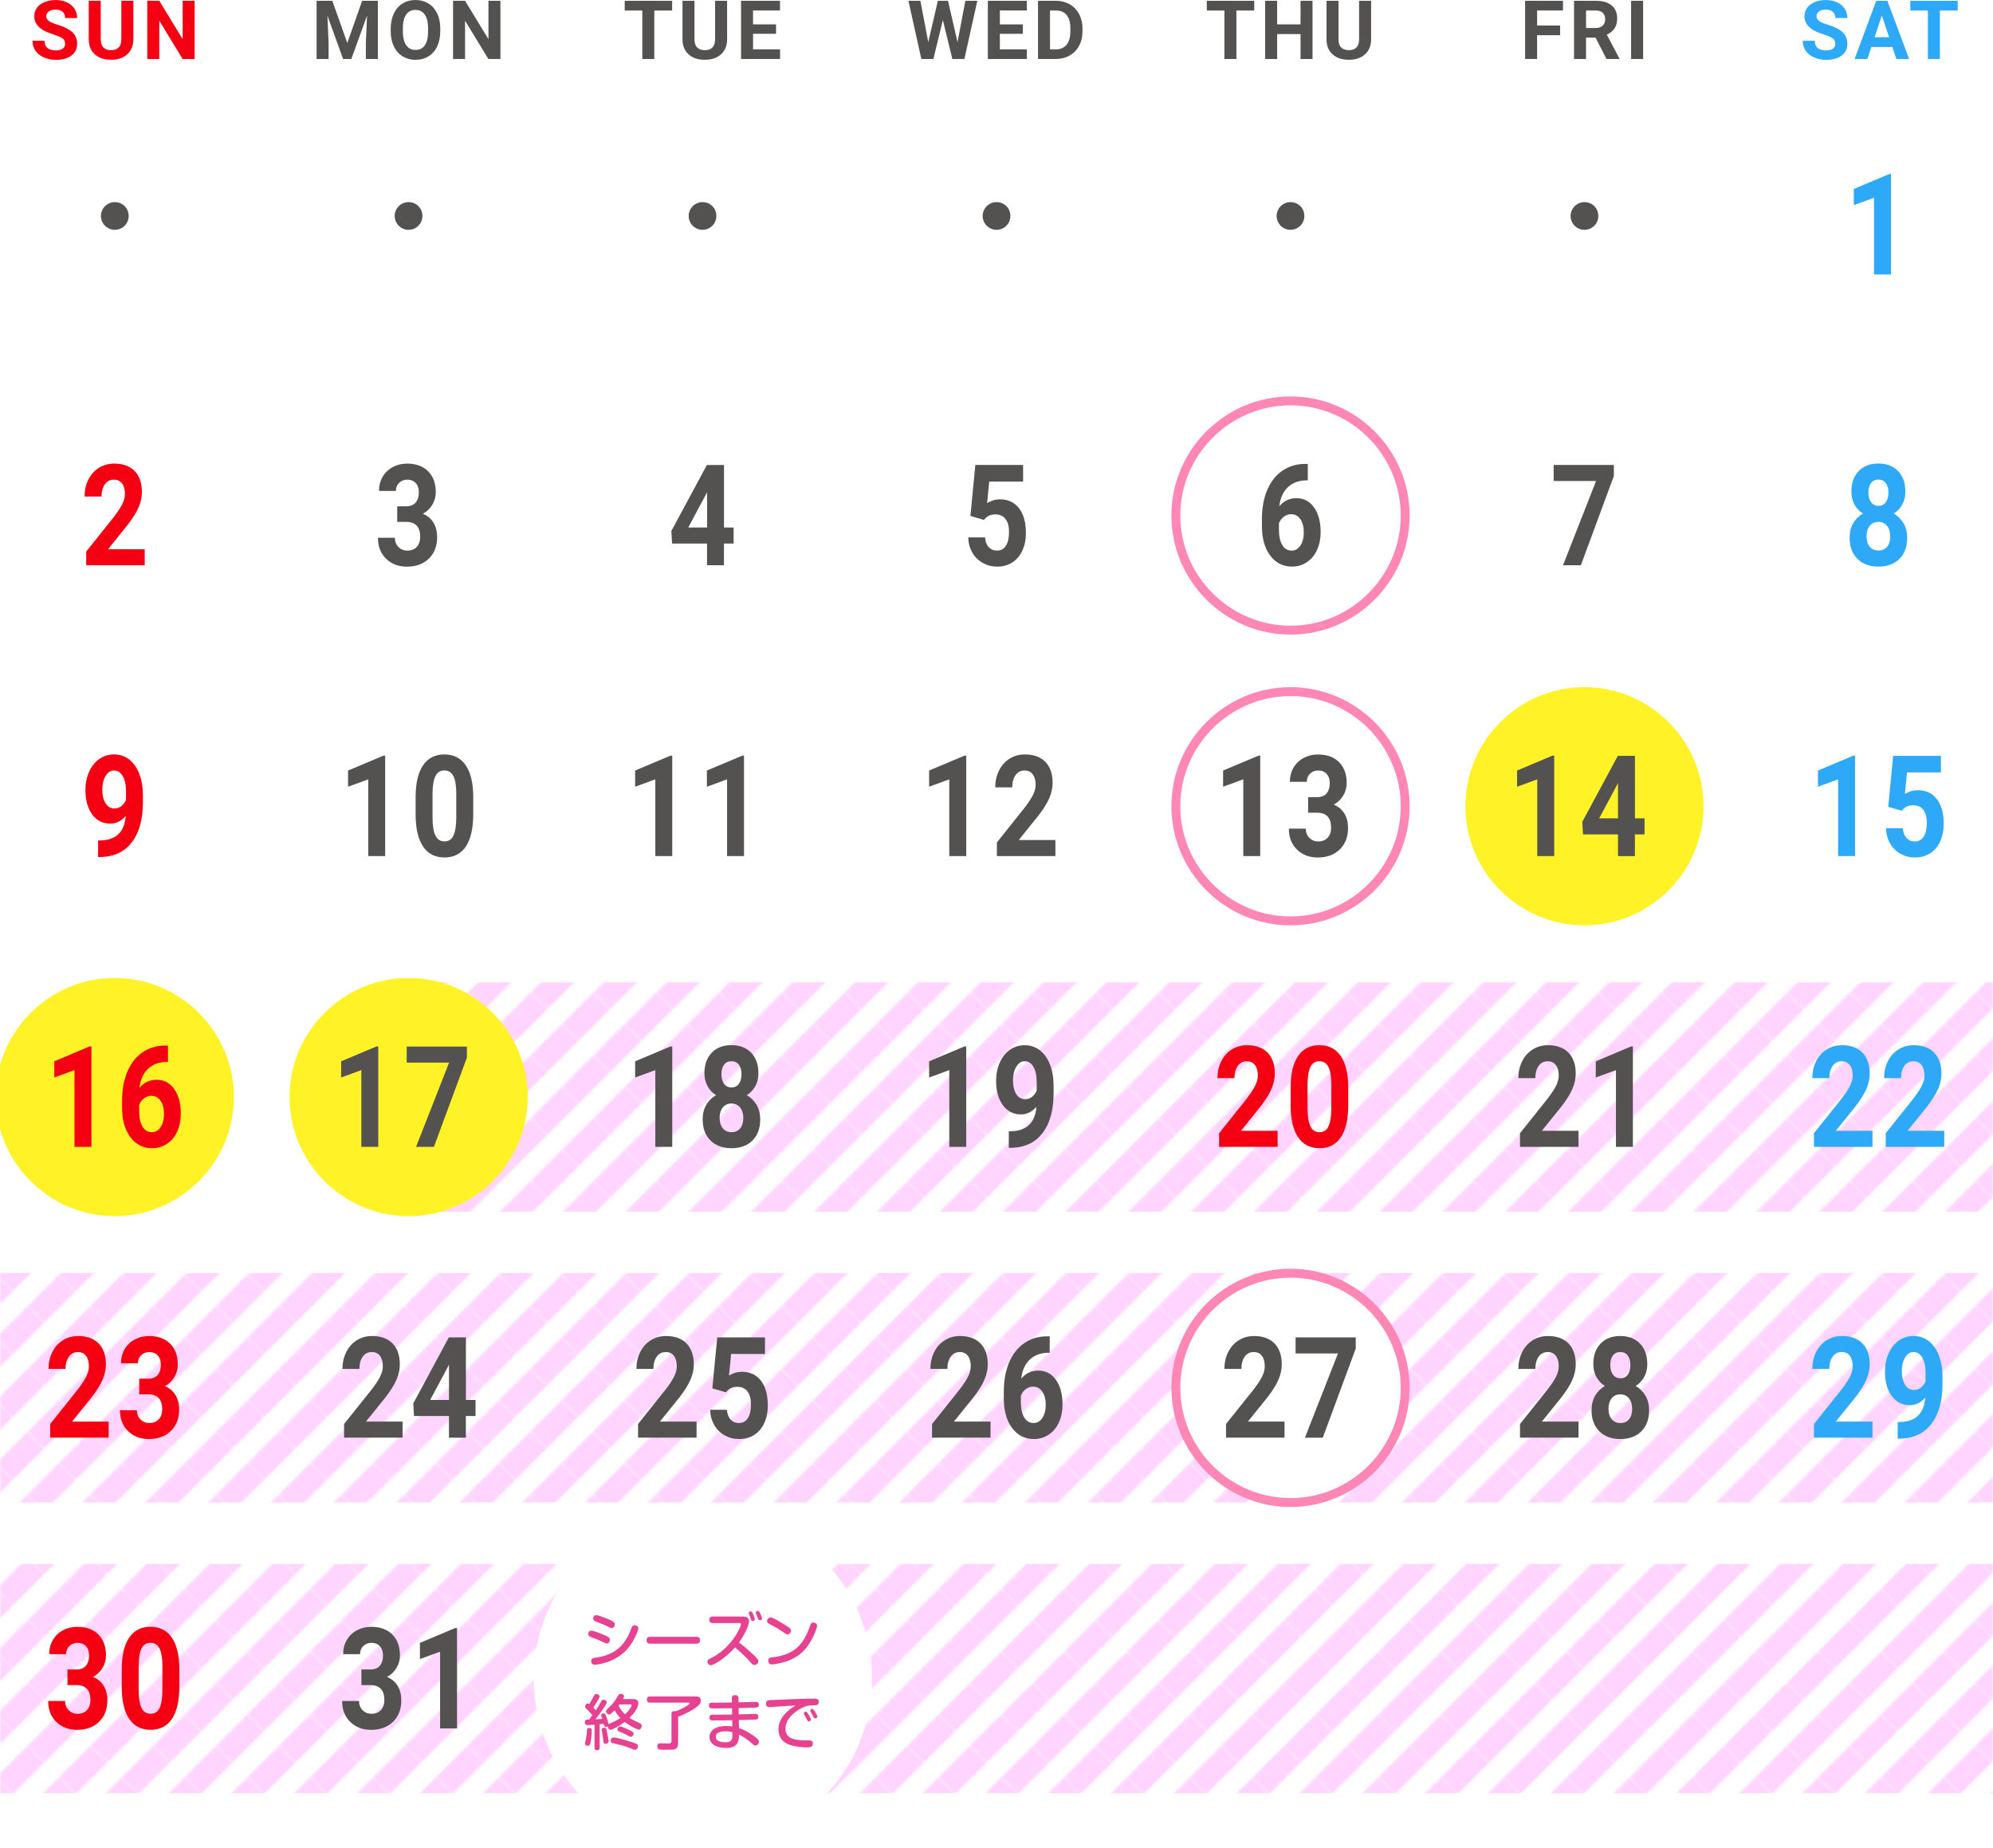 <?xml version="1.0" encoding="UTF-8"?>
<svg id="_カレンダー" data-name="カレンダー" xmlns="http://www.w3.org/2000/svg" xmlns:xlink="http://www.w3.org/1999/xlink" viewBox="0 0 633.01 586.87">
  <defs>
    <style>
      .cls-1 {
        fill: url(#_名称未設定グラデーション_5);
      }

      .cls-2 {
        fill: #fff;
      }

      .cls-3 {
        mask: url(#mask);
      }

      .cls-4, .cls-5, .cls-6 {
        fill: none;
      }

      .cls-7 {
        fill: #2da9f7;
      }

      .cls-8 {
        fill: #fff226;
      }

      .cls-9 {
        fill: url(#_新規パターンスウォッチ_9-2);
      }

      .cls-10 {
        fill: url(#_新規パターンスウォッチ_9-3);
      }

      .cls-5 {
        stroke: #fff226;
        stroke-linejoin: round;
      }

      .cls-5, .cls-6 {
        stroke-width: 2.83px;
      }

      .cls-6 {
        stroke: #ff87b5;
        stroke-miterlimit: 10;
      }

      .cls-11 {
        fill: #e74291;
      }

      .cls-12 {
        fill: #f40012;
      }

      .cls-13 {
        fill: #545251;
      }

      .cls-14 {
        fill: url(#_新規パターンスウォッチ_9);
      }

      .cls-15 {
        fill: #ffd5ff;
      }
    </style>
    <linearGradient id="_名称未設定グラデーション_5" data-name="名称未設定グラデーション 5" x1="73.36" y1="534.59" x2="173.44" y2="534.59" gradientUnits="userSpaceOnUse">
      <stop offset="0" stop-color="#fff"/>
      <stop offset="1" stop-color="#000"/>
    </linearGradient>
    <mask id="mask" x="0" y="16.8" width="633.05" height="562.86" maskUnits="userSpaceOnUse">
      <g>
        <g>
          <rect class="cls-2" y="396.39" width="633.05" height="91.64"/>
          <rect class="cls-1" y="489.52" width="633.05" height="90.13"/>
        </g>
        <rect class="cls-2" y="207.16" width="633.05" height="187.75"/>
      </g>
    </mask>
    <pattern id="_新規パターンスウォッチ_9" data-name="新規パターンスウォッチ 9" x="0" y="0" width="16.8" height="16.8" patternTransform="translate(-10040.3 -17177.58) rotate(-135) scale(.83)" patternUnits="userSpaceOnUse" viewBox="0 0 16.8 16.8">
      <g>
        <rect class="cls-4" y="0" width="16.8" height="16.8"/>
        <rect class="cls-2" y="0" width="16.8" height="16.8"/>
        <rect class="cls-15" x="3.9" y="0" width="9" height="16.8"/>
      </g>
    </pattern>
    <pattern id="_新規パターンスウォッチ_9-2" data-name="新規パターンスウォッチ 9" patternTransform="translate(-10030.46 -17187.76) rotate(-135) scale(.83)" xlink:href="#_新規パターンスウォッチ_9"/>
    <pattern id="_新規パターンスウォッチ_9-3" data-name="新規パターンスウォッチ 9" patternTransform="translate(-10030.46 -17187.76) rotate(-135) scale(.83)" xlink:href="#_新規パターンスウォッチ_9"/>
  </defs>
  <rect class="cls-4" x="1.03" y="2.51" width="633.01" height="567.04"/>
  <g class="cls-3">
    <g>
      <rect class="cls-14" x="133.51" y="312" width="499.53" height="72.83"/>
      <rect class="cls-9" y="404.36" width="633.05" height="72.82"/>
      <rect class="cls-10" y="496.71" width="633.05" height="72.82"/>
    </g>
  </g>
  <g>
    <g>
      <g>
        <path class="cls-2" d="M223.23,578.21c-24.86,0-45.08-20.22-45.08-45.08s20.22-45.08,45.08-45.08,45.08,20.22,45.08,45.08-20.22,45.08-45.08,45.08h0Z"/>
        <path class="cls-2" d="M223.24,496.71c20.03,0,36.42,16.39,36.42,36.42h0c0,20.03-16.39,36.42-36.42,36.42h0c-20.03,0-36.42-16.39-36.42-36.42h0c0-20.03,16.39-36.42,36.42-36.42h0M223.24,479.4h0c-29.63,0-53.73,24.1-53.73,53.73s24.1,53.74,53.73,53.74,53.74-24.1,53.74-53.73-24.1-53.74-53.73-53.74h0Z"/>
      </g>
      <g>
        <path class="cls-2" d="M373.47,440.79c0,20.03,16.39,36.42,36.42,36.42s36.42-16.39,36.42-36.42h0c0-20.03-16.39-36.42-36.42-36.42s-36.42,16.39-36.42,36.42h0Z"/>
        <path class="cls-6" d="M373.47,440.79c0,20.03,16.39,36.42,36.42,36.42s36.42-16.39,36.42-36.42h0c0-20.03-16.39-36.42-36.42-36.42s-36.42,16.39-36.42,36.42h0Z"/>
      </g>
      <g>
        <path class="cls-8" d="M72.87,348.43c0,20.02-16.39,36.41-36.42,36.41h0C16.42,384.84.03,368.45.03,348.43s16.39-36.41,36.42-36.41h0c20.03,0,36.42,16.38,36.42,36.41Z"/>
        <path class="cls-5" d="M72.87,348.43c0,20.02-16.39,36.41-36.42,36.41h0C16.42,384.84.03,368.45.03,348.43s16.39-36.41,36.42-36.41h0c20.03,0,36.42,16.38,36.42,36.41Z"/>
      </g>
      <g>
        <path class="cls-8" d="M166.2,348.43c0,20.02-16.39,36.41-36.41,36.41s-36.41-16.38-36.41-36.41,16.39-36.41,36.41-36.41,36.41,16.38,36.41,36.41Z"/>
        <path class="cls-5" d="M166.2,348.43c0,20.02-16.39,36.41-36.41,36.41s-36.41-16.38-36.41-36.41,16.39-36.41,36.41-36.41,36.41,16.38,36.41,36.41Z"/>
      </g>
      <g>
        <path class="cls-8" d="M539.66,256.07c0,20.03-16.38,36.41-36.41,36.41s-36.41-16.39-36.41-36.41,16.38-36.41,36.41-36.41,36.41,16.39,36.41,36.41Z"/>
        <path class="cls-5" d="M539.66,256.07c0,20.03-16.38,36.41-36.41,36.41s-36.41-16.39-36.41-36.41,16.38-36.41,36.41-36.41,36.41,16.39,36.41,36.41Z"/>
      </g>
      <g>
        <path class="cls-2" d="M373.47,256.07c0,20.03,16.39,36.41,36.42,36.41s36.42-16.39,36.42-36.41-16.39-36.41-36.42-36.41-36.42,16.39-36.42,36.41Z"/>
        <path class="cls-6" d="M373.47,256.07c0,20.03,16.39,36.41,36.42,36.41s36.42-16.39,36.42-36.41-16.39-36.41-36.42-36.41-36.42,16.39-36.42,36.41Z"/>
      </g>
      <g>
        <path class="cls-2" d="M373.47,163.73c0,20.03,16.39,36.41,36.42,36.41s36.42-16.38,36.42-36.41-16.39-36.41-36.42-36.41-36.42,16.38-36.42,36.41Z"/>
        <path class="cls-6" d="M373.47,163.73c0,20.03,16.39,36.41,36.42,36.41s36.42-16.38,36.42-36.41-16.39-36.41-36.42-36.41-36.42,16.38-36.42,36.41Z"/>
      </g>
    </g>
    <g>
      <g>
        <path class="cls-12" d="M20.67,13.89c0-.72-.25-1.27-.76-1.66-.51-.39-1.42-.79-2.74-1.22-1.32-.43-2.37-.85-3.14-1.26-2.1-1.13-3.15-2.66-3.15-4.58,0-1,.28-1.89.84-2.67.56-.78,1.37-1.39,2.43-1.83,1.05-.44,2.24-.66,3.55-.66s2.5.24,3.53.72c1.03.48,1.83,1.15,2.41,2.03.57.87.86,1.86.86,2.97h-3.81c0-.85-.27-1.5-.8-1.97-.53-.47-1.28-.7-2.25-.7s-1.65.2-2.17.59c-.52.39-.77.91-.77,1.55,0,.6.3,1.1.91,1.51.6.41,1.5.79,2.67,1.14,2.17.65,3.75,1.46,4.74,2.42s1.49,2.17,1.49,3.61c0,1.6-.61,2.85-1.82,3.76-1.21.91-2.84,1.37-4.89,1.37-1.42,0-2.72-.26-3.88-.78-1.17-.52-2.06-1.23-2.67-2.14-.61-.91-.92-1.96-.92-3.15h3.82c0,2.04,1.22,3.06,3.66,3.06.91,0,1.61-.18,2.12-.55.51-.37.76-.88.76-1.54Z"/>
        <path class="cls-12" d="M42.36.25v12.17c0,2.02-.63,3.62-1.9,4.8-1.26,1.18-2.99,1.76-5.19,1.76s-3.87-.57-5.14-1.71-1.92-2.71-1.94-4.71V.25h3.81v12.2c0,1.21.29,2.09.87,2.65.58.55,1.38.83,2.41.83,2.14,0,3.23-1.13,3.26-3.38V.25h3.82Z"/>
        <path class="cls-12" d="M61.81,18.74h-3.81l-7.41-12.16v12.16h-3.81V.25h3.81l7.43,12.19V.25h3.8v18.48Z"/>
      </g>
      <g>
        <path class="cls-7" d="M582.92,13.89c0-.72-.25-1.27-.76-1.66-.51-.39-1.42-.79-2.74-1.22-1.32-.43-2.37-.85-3.14-1.26-2.1-1.13-3.15-2.66-3.15-4.58,0-1,.28-1.89.84-2.67.56-.78,1.37-1.39,2.43-1.83,1.05-.44,2.24-.66,3.55-.66s2.5.24,3.53.72c1.03.48,1.83,1.15,2.41,2.03.57.87.86,1.86.86,2.97h-3.81c0-.85-.27-1.5-.8-1.97-.53-.47-1.28-.7-2.25-.7s-1.65.2-2.17.59c-.52.39-.77.91-.77,1.55,0,.6.3,1.1.91,1.51.6.41,1.5.79,2.67,1.14,2.17.65,3.75,1.46,4.74,2.42s1.49,2.17,1.49,3.61c0,1.6-.61,2.85-1.82,3.76-1.21.91-2.84,1.37-4.89,1.37-1.42,0-2.72-.26-3.88-.78-1.17-.52-2.06-1.23-2.67-2.14-.61-.91-.92-1.96-.92-3.15h3.82c0,2.04,1.22,3.06,3.66,3.06.91,0,1.61-.18,2.12-.55.51-.37.76-.88.76-1.54Z"/>
        <path class="cls-7" d="M601.05,14.93h-6.68l-1.27,3.81h-4.05l6.88-18.48h3.53l6.92,18.48h-4.05l-1.28-3.81ZM595.4,11.84h4.62l-2.32-6.92-2.3,6.92Z"/>
        <path class="cls-7" d="M621.8,3.34h-5.66v15.4h-3.81V3.34h-5.59V.25h15.06v3.08Z"/>
      </g>
      <g>
        <path class="cls-13" d="M495.52,11.18h-7.31v7.55h-3.81V.25h12.04v3.08h-8.23v4.77h7.31v3.07Z"/>
        <path class="cls-13" d="M506.78,11.97h-3.03v6.77h-3.81V.25h6.87c2.18,0,3.87.49,5.05,1.46s1.78,2.35,1.78,4.13c0,1.26-.27,2.31-.82,3.15-.54.84-1.37,1.51-2.48,2.01l4,7.55v.18h-4.09l-3.47-6.77ZM503.75,8.89h3.07c.96,0,1.7-.24,2.22-.73.52-.49.79-1.16.79-2.01s-.25-1.56-.74-2.06c-.49-.5-1.25-.75-2.28-.75h-3.06v5.55Z"/>
        <path class="cls-13" d="M521.88,18.74h-3.81V.25h3.81v18.48Z"/>
      </g>
      <g>
        <path class="cls-13" d="M398.36,3.34h-5.66v15.4h-3.81V3.34h-5.59V.25h15.06v3.08Z"/>
        <path class="cls-13" d="M416.88,18.74h-3.81v-7.92h-7.43v7.92h-3.81V.25h3.81v7.49h7.43V.25h3.81v18.48Z"/>
        <path class="cls-13" d="M435.49.25v12.17c0,2.02-.63,3.62-1.9,4.8-1.26,1.18-2.99,1.76-5.19,1.76s-3.87-.57-5.14-1.71-1.92-2.71-1.94-4.71V.25h3.81v12.2c0,1.21.29,2.09.87,2.65.58.55,1.38.83,2.41.83,2.14,0,3.23-1.13,3.26-3.38V.25h3.82Z"/>
      </g>
      <g>
        <path class="cls-13" d="M304.12,13.41l2.49-13.15h3.8l-4.1,18.48h-3.83l-3.01-12.37-3.01,12.37h-3.83l-4.1-18.48h3.8l2.5,13.13,3.05-13.13h3.22l3.03,13.15Z"/>
        <path class="cls-13" d="M324.88,10.73h-7.31v4.95h8.58v3.06h-12.39V.25h12.37v3.08h-8.56v4.41h7.31v2.98Z"/>
        <path class="cls-13" d="M329.69,18.74V.25h5.69c1.62,0,3.08.37,4.36,1.1,1.28.73,2.28,1.77,3,3.12.72,1.35,1.08,2.88,1.08,4.6v.85c0,1.72-.35,3.25-1.06,4.58-.71,1.34-1.7,2.37-2.99,3.11s-2.74,1.11-4.35,1.12h-5.73ZM333.5,3.34v12.34h1.84c1.49,0,2.63-.49,3.42-1.46s1.19-2.37,1.21-4.18v-.98c0-1.88-.39-3.3-1.17-4.27-.78-.97-1.92-1.45-3.42-1.45h-1.88Z"/>
      </g>
      <g>
        <path class="cls-13" d="M213.48,3.34h-5.66v15.4h-3.81V3.34h-5.59V.25h15.06v3.08Z"/>
        <path class="cls-13" d="M230.94.25v12.17c0,2.02-.63,3.62-1.9,4.8-1.26,1.18-2.99,1.76-5.19,1.76s-3.87-.57-5.14-1.71-1.92-2.71-1.94-4.71V.25h3.81v12.2c0,1.21.29,2.09.87,2.65.58.55,1.38.83,2.41.83,2.14,0,3.23-1.13,3.26-3.38V.25h3.82Z"/>
        <path class="cls-13" d="M246.49,10.73h-7.31v4.95h8.58v3.06h-12.39V.25h12.37v3.08h-8.56v4.41h7.31v2.98Z"/>
      </g>
      <g>
        <path class="cls-13" d="M105.55.25l4.75,13.41L115.02.25h5v18.48h-3.82v-5.05l.38-8.72-4.99,13.77h-2.62l-4.98-13.76.38,8.71v5.05h-3.81V.25h4.98Z"/>
        <path class="cls-13" d="M139.83,9.92c0,1.82-.32,3.42-.96,4.79s-1.56,2.43-2.76,3.17c-1.2.74-2.57,1.12-4.12,1.12s-2.9-.37-4.1-1.1-2.13-1.79-2.79-3.16c-.66-1.37-.99-2.94-1-4.72v-.91c0-1.82.33-3.42.98-4.81.66-1.38,1.58-2.45,2.78-3.19,1.2-.74,2.57-1.11,4.11-1.11s2.91.37,4.11,1.11c1.2.74,2.12,1.8,2.78,3.19.66,1.38.98,2.98.98,4.79v.83ZM135.97,9.08c0-1.94-.35-3.41-1.04-4.42s-1.68-1.51-2.97-1.51-2.26.5-2.96,1.49c-.69.99-1.04,2.45-1.05,4.37v.9c0,1.89.35,3.35,1.04,4.39s1.69,1.56,3,1.56,2.26-.5,2.95-1.5c.69-1,1.03-2.46,1.04-4.39v-.9Z"/>
        <path class="cls-13" d="M158.93,18.74h-3.81l-7.41-12.16v12.16h-3.81V.25h3.81l7.43,12.19V.25h3.8v18.48Z"/>
      </g>
    </g>
    <g>
      <g>
        <path class="cls-11" d="M191.81,521.66c-.91-.47-2.13-.99-3.76-1.6-.63-.23-1.22-.44-1.22-1.12,0-.34.19-1.04.95-1.04.55,0,2.32.61,3.78,1.24,1.6.68,2.15.93,2.15,1.73,0,.51-.36,1.12-.95,1.12-.25,0-.51-.1-.95-.32ZM202.75,517.19c0,.57-1.46,4.86-4.67,7.71-3.88,3.46-8.87,3.82-9.19,3.82-.13,0-.59,0-.86-.34-.19-.25-.27-.57-.27-.82,0-.85.72-.99,1.37-1.08,1.54-.21,6.52-.89,9.44-5.36,1.01-1.52,1.37-2.45,2.01-4.1.27-.67.53-.84.95-.84.17,0,1.22.06,1.22,1.01ZM193.37,516.76c-1.16-.61-2.62-1.2-3.76-1.62-.61-.21-1.2-.44-1.2-1.1,0-.34.19-1.06.93-1.06.57,0,2.36.63,3.78,1.24,1.58.68,2.15.95,2.15,1.73,0,.51-.36,1.14-.95,1.12-.25,0-.51-.08-.95-.3Z"/>
        <path class="cls-11" d="M206.56,522.04c-.34,0-1.2,0-1.2-1.08s.76-1.1,1.2-1.1h14.59c.34,0,1.18,0,1.18,1.08s-.78,1.1-1.18,1.1h-14.59Z"/>
        <path class="cls-11" d="M226.37,515.48c-.23,0-1.08,0-1.08-1.03,0-.84.55-1.03,1.08-1.03h9.59c.82,0,1.94.15,1.94,1.54s-1.75,4.77-3.19,6.69c.49.36,2.57,1.94,4.9,4.18,1.14,1.1,1.25,1.37,1.25,1.77,0,.66-.61,1.2-1.23,1.2-.53,0-.74-.25-1.48-1.1-1.8-2.05-3.65-3.59-4.69-4.48-2.74,3.15-6.71,5.66-7.73,5.66-.53,0-1.04-.53-1.04-1.18,0-.46.29-.66.7-.87,1.31-.65,3.65-1.8,6.29-4.77,2.49-2.81,3.69-5.77,3.69-6.23,0-.3-.23-.34-.61-.34h-8.38ZM237.9,512.71c-.04-.08-.09-.25-.09-.42,0-.36.4-.49.65-.49.32,0,.47.19.76.86.19.46.51,1.33.51,1.58,0,.59-.61.59-.67.59-.3,0-.44-.21-.49-.34-.11-.27-.25-.7-.36-.99-.04-.11-.27-.67-.3-.78ZM240.11,512.44c-.06-.13-.06-.27-.06-.29,0-.4.44-.53.67-.53.36,0,.46.21.76.87.19.4.53,1.2.53,1.54,0,.49-.49.59-.65.59-.27,0-.46-.17-.57-.44-.06-.13-.27-.76-.32-.88-.04-.15-.3-.74-.36-.87Z"/>
        <path class="cls-11" d="M247.25,514.82c.99.57,3.25,1.92,3.67,2.36.27.27.34.51.34.76,0,.53-.63,1.14-1.08,1.14-.42,0-.59-.11-2.47-1.41-.85-.59-2.17-1.27-3.27-1.86-.38-.21-.8-.46-.8-.99,0-.67.59-1.04.93-1.12.42-.08.84.08,2.68,1.12ZM259.53,516.36c0,.82-1.63,4.88-3.61,7.2-2.41,2.85-5.26,3.95-7.73,4.56-1.22.3-2.49.51-2.96.51-1.14,0-1.22-.93-1.22-1.18,0-.84.49-.99,1.25-1.08,6.08-.7,9.67-3.1,11.99-9.9.29-.82.4-1.14,1.03-1.14.15,0,.3.02.44.06.36.11.82.36.82.97Z"/>
        <path class="cls-11" d="M188.8,547.76c-.91.06-1.92.13-2.13.13s-.91,0-.91-.91c0-.82.53-.84,1.37-.87.13-.19.84-1.14,1.01-1.37-.82-1.01-1.56-1.71-1.61-1.75-.48-.44-.68-.61-.68-1.01s.34-.95.86-.95c.23,0,.36.09.47.17.51-.82,1.14-2,1.22-2.15.36-.76.49-1.04.99-1.04.46,0,1.06.36,1.06.8,0,.51-1.77,3.21-1.99,3.55.44.44.63.65.76.82.82-1.22.84-1.25,1.73-2.81.19-.34.4-.53.76-.53.38,0,1.03.34,1.03.82,0,.44-1.42,2.64-3.63,5.4.89-.04,1.31-.08,2.18-.15-.02-.08-.04-.13-.09-.29-.17-.47-.25-.67-.25-.86,0-.44.47-.61.74-.61.47,0,.63.36.78.76.23.57.8,2.34.87,2.68.11-.08.15-.09.34-.19,1.48-.65,2.38-1.08,3.36-1.77-.61-.63-1.18-1.31-1.82-2.45-.61.63-1.06,1.03-1.24,1.16-.13.1-.27.17-.49.17-.48,0-.99-.51-.99-.97,0-.38.06-.46,1.16-1.46.7-.67,1.71-1.94,2.01-2.45.93-1.6.95-1.67,1.5-1.67.28,0,1.03.15,1.03.82,0,.23-.08.4-.32.85h3.08c.68,0,1.79,0,1.79,1.35,0,1.8-2.2,4.05-2.79,4.62.8.53,1.01.63,3.1,1.62.36.17.76.36.76.95,0,.3-.23,1.14-.95,1.14-.49,0-2.72-1.04-4.43-2.41-1.54,1.16-3.89,2.47-4.52,2.47s-.86-.68-.89-1.06c-.09.06-.28.15-.55.15-.51,0-.61-.36-.76-.97-.27.04-.38.04-1.25.13v7.39c0,.21-.02.87-.84.87s-.8-.66-.8-.87v-7.24ZM187.95,549.64c0,.95-.17,3.02-.42,3.95-.17.59-.32.87-.8.87-.08,0-.93,0-.93-.74,0-.25.28-1.25.32-1.46.19-1.08.25-1.58.3-2.68.04-.57.17-.8.72-.8.8,0,.8.51.8.86ZM192.79,550.02c.29,1.5.53,2.72.53,3.02,0,.34-.27.78-.95.78-.61,0-.65-.36-.72-.87-.13-1.04-.27-2.01-.38-2.6-.08-.34-.17-.86-.17-1.01,0-.48.46-.63.85-.63.57,0,.65.32.84,1.31ZM200.88,553.37c1.46.49,1.77.65,1.77,1.24,0,.49-.36,1.14-.97,1.14-.25,0-.38-.06-1.63-.57-1.63-.68-3.53-1.12-5.36-1.54-.49-.12-.72-.36-.72-.82,0-.51.3-1.01.87-1.01.89,0,3.88.84,6.04,1.56ZM200.28,549.68c.74.4.97.51.97.99,0,.34-.29.93-.91.93-.23,0-.38-.08-1.06-.46-.57-.32-1.46-.72-2-.93-.93-.34-1.18-.51-1.18-.97,0-.25.29-.91.93-.91.15,0,1.39.32,3.25,1.35ZM196.76,541.34c-.19.23-.21.25-.3.38.67,1.27,1.29,2.03,2.07,2.75,1.03-.93,2.09-2.38,2.09-2.81,0-.32-.3-.32-.4-.32h-3.46Z"/>
        <path class="cls-11" d="M215.38,553.54c0,.57,0,1.67-1.03,2.01-.38.13-.49.17-2.98.17-.46,0-1.77,0-2.05-.11-.49-.17-.55-.7-.55-.95,0-.99.7-.99,1.04-.99.32,0,2.47.06,2.55.06.51,0,.91-.09.91-.8v-8.62c0-.8.53-.87.8-.87.11,0,.21.02.44.09,1.86-.59,4.54-2.07,4.54-2.56,0-.04,0-.21-.36-.21h-12.23c-.29,0-.99-.02-.99-.93,0-.72.25-1.04.99-1.04h14.44c.55,0,1.69,0,1.69,1.33,0,.86-.46,1.46-1.92,2.45-2.3,1.54-4.64,2.43-5.28,2.66v8.32Z"/>
        <path class="cls-11" d="M234.63,544.49c.49-.02,5.19-.15,5.26-.15.27,0,.97.02.97.91s-.57.89-1.44.91c-.76.02-4.07.11-4.75.13l.04,2.53c2.51.84,4.79,2.54,5.47,3.1.87.7.87,1.04.87,1.25,0,.65-.53,1.2-1.08,1.2-.46,0-.74-.27-1.31-.8-.63-.59-1.6-1.31-2.49-1.86-.61-.38-1.04-.59-1.44-.78-.06,1.84-.15,4.22-4.14,4.22-2.68,0-5.24-1.01-5.24-3.46,0-2.05,1.9-3.51,5.19-3.51.99,0,1.65.1,2.07.17l-.04-2c-1.54.02-3.99.06-5.53.06-1.14,0-1.71,0-1.71-.93,0-.86.68-.89.99-.89,1.73,0,4.48-.04,6.21-.04l-.02-2.01c-.91.02-4.84.06-5.66.06-1.1,0-1.69,0-1.69-.93s.68-.91,1.12-.91c.17,0,.89.02,1.04.02.82-.02,4.41-.06,5.15-.06l-.02-1.37c-.02-.72.44-.97,1.04-.97.67,0,1.04.27,1.06.97l.02,1.31c.7-.02,3.82-.09,4.45-.11.17,0,.87-.04,1.03-.04.27,0,.99.02.99.91s-.7.91-.99.91c-1.52.06-3.93.12-5.45.17l.04,1.99ZM230.49,549.85c-.78,0-3.15.1-3.15,1.79,0,1.18,1.39,1.71,2.98,1.71,1.48,0,2.13-.46,2.26-1.44.06-.38.06-.67.04-1.75-.36-.12-.99-.3-2.13-.3Z"/>
        <path class="cls-11" d="M247.47,541.97c-.3.02-2.96.21-3.06.21-.29,0-1.1,0-1.1-1.12,0-.68.27-1.03,1.14-1.1.89-.08,11.78-.48,13.81-.48,1.03,0,1.79,0,1.79.99,0,1.14-.7,1.14-1.8,1.14-1.54,0-2.81.25-4.98,1.67-.86.55-3.8,2.66-3.8,5.76,0,2.66,2.03,3.69,6.14,3.69,1.33,0,1.48-.02,1.77.04.59.1.8.49.8.95,0,1.24-1.01,1.24-1.9,1.24-1.37,0-3.32-.1-5.38-.78-.76-.25-3.63-1.2-3.63-4.94,0-1.33.3-3.29,2.74-5.6,1.1-1.06,1.9-1.5,2.75-2-1.92.11-2.24.13-5.28.34ZM255.38,544.49c-.06-.09-.08-.23-.08-.32,0-.36.38-.55.65-.55.25,0,.36.11.82.82.21.32.8,1.37.8,1.69,0,.46-.51.59-.68.59-.19,0-.38-.15-.49-.34-.08-.15-.4-.8-.46-.93-.09-.15-.47-.82-.55-.95ZM257.48,543.68c-.09-.17-.13-.29-.13-.42,0-.3.34-.51.61-.51.3,0,.44.19.8.72.27.42.84,1.31.84,1.73s-.46.55-.67.55c-.23,0-.4-.17-.46-.25-.02-.02-.42-.82-.51-.97-.08-.13-.42-.72-.48-.85Z"/>
      </g>
      <g>
        <path class="cls-13" d="M501.33,456.6h-18.55v-4.33l8.76-10.98c1.2-1.55,2.09-2.89,2.67-4.05.58-1.15.87-2.25.87-3.28,0-1.41-.3-2.53-.91-3.34-.61-.81-1.48-1.21-2.6-1.21-1.21,0-2.17.49-2.87,1.48-.7.98-1.05,2.28-1.05,3.88h-5.39c0-1.94.39-3.71,1.18-5.31.79-1.6,1.9-2.86,3.34-3.77,1.44-.91,3.07-1.37,4.89-1.37,2.79,0,4.95.79,6.5,2.36,1.54,1.57,2.31,3.8,2.31,6.67,0,1.58-.35,3.18-1.04,4.81s-1.88,3.54-3.57,5.71l-6.15,7.63h11.64v5.1Z"/>
        <path class="cls-13" d="M523.21,433.22c0,1.55-.33,2.92-.99,4.11-.66,1.2-1.56,2.15-2.71,2.87,1.31.74,2.35,1.77,3.12,3.07s1.15,2.84,1.15,4.6c0,2.83-.82,5.06-2.45,6.71-1.64,1.64-3.86,2.46-6.67,2.46s-5.04-.82-6.69-2.47c-1.65-1.65-2.47-3.88-2.47-6.69,0-1.76.38-3.3,1.15-4.62.77-1.31,1.8-2.33,3.1-3.06-1.15-.71-2.05-1.67-2.71-2.87-.65-1.2-.98-2.57-.98-4.11,0-2.71.77-4.87,2.3-6.48,1.54-1.61,3.63-2.42,6.27-2.42s4.71.8,6.26,2.4c1.54,1.6,2.31,3.77,2.31,6.51ZM518.4,447.42c0-1.38-.34-2.49-1.02-3.32-.68-.83-1.6-1.25-2.75-1.25s-2.05.41-2.73,1.24c-.68.82-1.02,1.94-1.02,3.34s.33,2.45,1,3.28c.67.83,1.6,1.25,2.79,1.25s2.08-.4,2.74-1.2c.66-.8,1-1.91,1-3.32ZM517.84,433.53c0-1.24-.28-2.23-.84-2.99s-1.34-1.13-2.36-1.13-1.79.36-2.34,1.09c-.56.73-.84,1.74-.84,3.02s.28,2.29.84,3.06c.56.77,1.34,1.16,2.36,1.16s1.8-.39,2.35-1.16c.55-.77.83-1.79.83-3.06Z"/>
      </g>
      <g>
        <path class="cls-13" d="M407.96,456.6h-18.55v-4.33l8.76-10.98c1.2-1.55,2.09-2.89,2.67-4.05.58-1.15.87-2.25.87-3.28,0-1.41-.3-2.53-.91-3.34-.61-.81-1.48-1.21-2.6-1.21-1.21,0-2.17.49-2.87,1.48-.7.98-1.05,2.28-1.05,3.88h-5.39c0-1.94.39-3.71,1.18-5.31.79-1.6,1.9-2.86,3.34-3.77,1.44-.91,3.07-1.37,4.89-1.37,2.79,0,4.95.79,6.5,2.36,1.54,1.57,2.31,3.8,2.31,6.67,0,1.58-.35,3.18-1.04,4.81s-1.88,3.54-3.57,5.71l-6.15,7.63h11.64v5.1Z"/>
        <path class="cls-13" d="M430.61,428.29l-10.47,28.32h-5.67l10.49-26.75h-13.46v-5.1h19.11v3.53Z"/>
      </g>
      <g>
        <path class="cls-13" d="M314.58,456.6h-18.55v-4.33l8.76-10.98c1.2-1.55,2.09-2.89,2.67-4.05.58-1.15.87-2.25.87-3.28,0-1.41-.3-2.53-.91-3.34-.61-.81-1.48-1.21-2.6-1.21-1.21,0-2.17.49-2.87,1.48-.7.98-1.05,2.28-1.05,3.88h-5.39c0-1.94.39-3.71,1.18-5.31.79-1.6,1.9-2.86,3.34-3.77,1.44-.91,3.07-1.37,4.89-1.37,2.79,0,4.95.79,6.5,2.36,1.54,1.57,2.31,3.8,2.31,6.67,0,1.58-.35,3.18-1.04,4.81s-1.88,3.54-3.57,5.71l-6.15,7.63h11.64v5.1Z"/>
        <path class="cls-13" d="M333.4,424.43v5.21h-.52c-2.43.04-4.38.79-5.87,2.23-1.48,1.44-2.37,3.45-2.67,6.01,1.44-1.72,3.25-2.58,5.45-2.58,2.35,0,4.23.99,5.61,2.97,1.39,1.98,2.08,4.59,2.08,7.83,0,2.07-.38,3.95-1.14,5.62-.76,1.68-1.84,2.98-3.24,3.92s-2.97,1.4-4.73,1.4c-2.85,0-5.15-1.17-6.91-3.5-1.75-2.33-2.63-5.45-2.63-9.34v-2.28c0-3.46.55-6.51,1.66-9.15,1.11-2.65,2.7-4.7,4.78-6.15s4.48-2.18,7.22-2.2h.89ZM328.16,440.4c-.87,0-1.66.27-2.36.8-.71.53-1.23,1.23-1.56,2.11v1.92c0,2.11.35,3.76,1.06,4.94.71,1.19,1.7,1.78,2.97,1.78,1.15,0,2.08-.54,2.8-1.6.71-1.07,1.07-2.46,1.07-4.16s-.36-3.13-1.08-4.19c-.72-1.06-1.69-1.59-2.9-1.59Z"/>
      </g>
      <g>
        <path class="cls-13" d="M221.21,456.6h-18.55v-4.33l8.76-10.98c1.2-1.55,2.09-2.89,2.67-4.05.58-1.15.87-2.25.87-3.28,0-1.41-.3-2.53-.91-3.34-.61-.81-1.48-1.21-2.6-1.21-1.21,0-2.17.49-2.87,1.48-.7.98-1.05,2.28-1.05,3.88h-5.39c0-1.94.39-3.71,1.18-5.31.79-1.6,1.9-2.86,3.34-3.77,1.44-.91,3.07-1.37,4.89-1.37,2.79,0,4.95.79,6.5,2.36,1.54,1.57,2.31,3.8,2.31,6.67,0,1.58-.35,3.18-1.04,4.81s-1.88,3.54-3.57,5.71l-6.15,7.63h11.64v5.1Z"/>
        <path class="cls-13" d="M226.25,440.94l1.56-16.18h15.17v5.27h-10.76l-.67,6.85c1.28-.8,2.63-1.2,4.07-1.2,2.58,0,4.6.94,6.06,2.82,1.46,1.88,2.19,4.51,2.19,7.9,0,2.06-.37,3.9-1.11,5.52s-1.79,2.89-3.17,3.78c-1.38.9-3,1.34-4.87,1.34-1.64,0-3.15-.39-4.55-1.17-1.4-.78-2.51-1.88-3.32-3.29s-1.24-3.03-1.29-4.83h5.32c.11,1.33.5,2.36,1.18,3.1.67.74,1.56,1.1,2.65,1.1,1.21,0,2.15-.51,2.81-1.54.66-1.03.99-2.48.99-4.36s-.38-3.19-1.13-4.16c-.76-.96-1.83-1.44-3.22-1.44-1.28,0-2.31.39-3.1,1.18l-.52.57-4.28-1.25Z"/>
      </g>
      <g>
        <path class="cls-13" d="M127.84,456.6h-18.55v-4.33l8.76-10.98c1.2-1.55,2.09-2.89,2.67-4.05.58-1.15.87-2.25.87-3.28,0-1.41-.3-2.53-.91-3.34-.61-.81-1.48-1.21-2.6-1.21-1.21,0-2.17.49-2.87,1.48-.7.98-1.05,2.28-1.05,3.88h-5.39c0-1.94.39-3.71,1.18-5.31.79-1.6,1.9-2.86,3.34-3.77,1.44-.91,3.07-1.37,4.89-1.37,2.79,0,4.95.79,6.5,2.36,1.54,1.57,2.31,3.8,2.31,6.67,0,1.58-.35,3.18-1.04,4.81s-1.88,3.54-3.57,5.71l-6.15,7.63h11.64v5.1Z"/>
        <path class="cls-13" d="M147.97,444.62h3.07v5.1h-3.07v6.89h-5.37v-6.89h-11.1l-.24-3.98,11.29-20.98h5.43v19.86ZM136.62,444.62h5.99v-11.24l-.35.72-5.63,10.52Z"/>
      </g>
      <rect class="cls-4" x=".03" y="404.36" width="72.83" height="72.84"/>
      <g>
        <path class="cls-12" d="M34.5,456.6H15.94v-4.33l8.76-10.98c1.2-1.55,2.09-2.89,2.67-4.05.58-1.15.87-2.25.87-3.28,0-1.41-.3-2.53-.91-3.34-.61-.81-1.48-1.21-2.6-1.21-1.21,0-2.17.49-2.87,1.48-.7.98-1.05,2.28-1.05,3.88h-5.39c0-1.94.39-3.71,1.18-5.31.79-1.6,1.9-2.86,3.34-3.77,1.44-.91,3.07-1.37,4.89-1.37,2.79,0,4.95.79,6.5,2.36,1.54,1.57,2.31,3.8,2.31,6.67,0,1.58-.35,3.18-1.04,4.81s-1.88,3.54-3.57,5.71l-6.15,7.63h11.64v5.1Z"/>
        <path class="cls-12" d="M44.21,437.88h2.86c1.36,0,2.37-.4,3.03-1.2.66-.8.99-1.87.99-3.19s-.33-2.28-.98-3c-.65-.71-1.55-1.07-2.69-1.07-1.03,0-1.89.33-2.58.99-.69.66-1.04,1.53-1.04,2.59h-5.37c0-1.66.38-3.15,1.14-4.47.76-1.32,1.83-2.35,3.2-3.09,1.37-.74,2.88-1.12,4.53-1.12,2.86,0,5.11.81,6.73,2.42,1.62,1.61,2.44,3.83,2.44,6.66,0,1.46-.38,2.8-1.13,4.02-.76,1.23-1.75,2.17-2.97,2.82,1.52.64,2.66,1.6,3.41,2.89.75,1.28,1.12,2.8,1.12,4.55,0,2.83-.88,5.1-2.63,6.8-1.75,1.71-4.08,2.56-6.96,2.56-2.7,0-4.91-.84-6.63-2.51-1.72-1.68-2.58-3.89-2.58-6.65h5.37c0,1.2.38,2.17,1.14,2.93.76.76,1.7,1.14,2.82,1.14,1.28,0,2.28-.4,3-1.19.72-.79,1.09-1.85,1.09-3.16,0-3.18-1.49-4.77-4.46-4.77h-2.84v-4.94Z"/>
      </g>
      <rect class="cls-4" x=".03" y="496.71" width="72.83" height="72.84"/>
      <g>
        <path class="cls-12" d="M21.41,530.23h2.86c1.36,0,2.37-.4,3.03-1.2.66-.8.99-1.87.99-3.19s-.33-2.28-.98-3c-.65-.71-1.55-1.07-2.69-1.07-1.03,0-1.89.33-2.58,1s-1.04,1.53-1.04,2.59h-5.37c0-1.66.38-3.15,1.14-4.47.76-1.32,1.83-2.35,3.2-3.09,1.37-.74,2.88-1.12,4.53-1.12,2.86,0,5.11.8,6.73,2.42,1.62,1.61,2.44,3.83,2.44,6.66,0,1.46-.38,2.8-1.13,4.02-.76,1.23-1.75,2.17-2.97,2.82,1.52.64,2.66,1.6,3.41,2.89.75,1.28,1.12,2.8,1.12,4.55,0,2.83-.88,5.1-2.63,6.8-1.75,1.71-4.08,2.56-6.96,2.56-2.7,0-4.91-.84-6.63-2.52s-2.58-3.89-2.58-6.65h5.37c0,1.2.38,2.17,1.14,2.93.76.76,1.7,1.14,2.82,1.14,1.28,0,2.28-.4,3-1.19.72-.79,1.09-1.85,1.09-3.16,0-3.18-1.49-4.77-4.46-4.77h-2.84v-4.94Z"/>
        <path class="cls-12" d="M56.96,535.78c0,4.4-.78,7.77-2.32,10.11-1.55,2.33-3.82,3.5-6.8,3.5s-5.21-1.14-6.77-3.43c-1.56-2.29-2.36-5.57-2.4-9.84v-5.86c0-4.45.78-7.82,2.35-10.13,1.57-2.3,3.83-3.46,6.78-3.46s5.21,1.14,6.77,3.42c1.56,2.28,2.36,5.56,2.4,9.83v5.86ZM51.59,529.34c0-2.64-.31-4.57-.92-5.77-.61-1.21-1.57-1.81-2.87-1.81s-2.2.57-2.8,1.72c-.6,1.15-.92,2.94-.96,5.38v7.75c0,2.6.3,4.53.9,5.79.6,1.26,1.56,1.89,2.89,1.89s2.26-.61,2.84-1.82c.58-1.21.89-3.06.91-5.56v-7.58Z"/>
      </g>
      <rect class="cls-4" x="93.39" y="496.71" width="72.83" height="72.84"/>
      <g>
        <path class="cls-13" d="M114.77,530.23h2.86c1.36,0,2.37-.4,3.03-1.2.66-.8.99-1.87.99-3.19s-.33-2.28-.98-3c-.65-.71-1.55-1.07-2.69-1.07-1.03,0-1.89.33-2.58,1s-1.04,1.53-1.04,2.59h-5.37c0-1.66.38-3.15,1.14-4.47.76-1.32,1.83-2.35,3.2-3.09,1.37-.74,2.88-1.12,4.53-1.12,2.86,0,5.11.8,6.73,2.42,1.62,1.61,2.44,3.83,2.44,6.66,0,1.46-.38,2.8-1.13,4.02-.76,1.23-1.75,2.17-2.97,2.82,1.52.64,2.66,1.6,3.41,2.89.75,1.28,1.12,2.8,1.12,4.55,0,2.83-.88,5.1-2.63,6.8-1.75,1.71-4.08,2.56-6.96,2.56-2.7,0-4.91-.84-6.63-2.52s-2.58-3.89-2.58-6.65h5.37c0,1.2.38,2.17,1.14,2.93.76.76,1.7,1.14,2.82,1.14,1.28,0,2.28-.4,3-1.19.72-.79,1.09-1.85,1.09-3.16,0-3.18-1.49-4.77-4.46-4.77h-2.84v-4.94Z"/>
        <path class="cls-13" d="M145.15,548.95h-5.37v-24.37l-6.41,2.34v-5.14l11.21-4.72h.58v31.89Z"/>
      </g>
      <g>
        <path class="cls-12" d="M29.03,364.24h-5.37v-24.37l-6.41,2.34v-5.14l11.21-4.72h.58v31.89Z"/>
        <path class="cls-12" d="M53.35,332.07v5.21h-.52c-2.43.04-4.38.79-5.87,2.23-1.48,1.44-2.37,3.45-2.67,6.01,1.44-1.72,3.25-2.58,5.45-2.58,2.35,0,4.23.99,5.61,2.97,1.39,1.98,2.08,4.59,2.08,7.83,0,2.07-.38,3.94-1.14,5.62-.76,1.68-1.84,2.98-3.24,3.91-1.39.93-2.97,1.4-4.73,1.4-2.85,0-5.15-1.17-6.91-3.5-1.75-2.33-2.63-5.45-2.63-9.34v-2.27c0-3.46.55-6.51,1.66-9.15,1.11-2.65,2.7-4.7,4.78-6.15,2.08-1.45,4.48-2.18,7.22-2.2h.89ZM48.11,348.03c-.87,0-1.66.27-2.36.8-.71.53-1.23,1.23-1.56,2.11v1.92c0,2.11.35,3.76,1.06,4.95.71,1.19,1.7,1.78,2.97,1.78,1.15,0,2.08-.54,2.8-1.61.71-1.07,1.07-2.46,1.07-4.16s-.36-3.13-1.08-4.19-1.69-1.59-2.9-1.59Z"/>
      </g>
      <g>
        <path class="cls-7" d="M594.7,364.24h-18.55v-4.33l8.76-10.98c1.2-1.54,2.09-2.89,2.67-4.05.58-1.15.87-2.24.87-3.28,0-1.41-.3-2.53-.91-3.33-.61-.81-1.48-1.21-2.6-1.21-1.21,0-2.17.49-2.87,1.48s-1.05,2.28-1.05,3.88h-5.39c0-1.94.39-3.71,1.18-5.32.79-1.6,1.9-2.86,3.34-3.77,1.44-.91,3.07-1.37,4.89-1.37,2.79,0,4.95.79,6.5,2.36,1.54,1.58,2.31,3.8,2.31,6.67,0,1.57-.35,3.18-1.04,4.81-.69,1.63-1.88,3.54-3.57,5.71l-6.15,7.63h11.64v5.1Z"/>
        <path class="cls-7" d="M617.49,364.24h-18.55v-4.33l8.76-10.98c1.2-1.54,2.09-2.89,2.67-4.05.58-1.15.87-2.24.87-3.28,0-1.41-.3-2.53-.91-3.33-.61-.81-1.47-1.21-2.6-1.21-1.21,0-2.17.49-2.87,1.48s-1.05,2.28-1.05,3.88h-5.39c0-1.94.39-3.71,1.18-5.32.79-1.6,1.9-2.86,3.34-3.77,1.44-.91,3.07-1.37,4.89-1.37,2.79,0,4.96.79,6.5,2.36,1.54,1.58,2.31,3.8,2.31,6.67,0,1.57-.35,3.18-1.04,4.81-.7,1.63-1.88,3.54-3.57,5.71l-6.15,7.63h11.64v5.1Z"/>
      </g>
      <rect class="cls-4" x="560.23" y="404.37" width="72.81" height="72.81"/>
      <g>
        <path class="cls-7" d="M594.7,456.59h-18.55v-4.33l8.76-10.98c1.2-1.55,2.09-2.89,2.67-4.05.58-1.15.87-2.25.87-3.28,0-1.41-.3-2.53-.91-3.34-.61-.81-1.48-1.21-2.6-1.21-1.21,0-2.17.49-2.87,1.48-.7.98-1.05,2.28-1.05,3.88h-5.39c0-1.94.39-3.71,1.18-5.31.79-1.6,1.9-2.86,3.34-3.77,1.44-.91,3.07-1.37,4.89-1.37,2.79,0,4.95.79,6.5,2.36,1.54,1.57,2.31,3.8,2.31,6.67,0,1.58-.35,3.18-1.04,4.81s-1.88,3.54-3.57,5.71l-6.15,7.63h11.64v5.1Z"/>
        <path class="cls-7" d="M611.51,443.86c-1.4,1.62-3.04,2.43-4.91,2.43-2.39,0-4.31-.97-5.74-2.9-1.44-1.93-2.16-4.54-2.16-7.82,0-2.09.39-4,1.16-5.74s1.86-3.1,3.24-4.07c1.39-.97,2.95-1.45,4.69-1.45s3.37.52,4.76,1.58c1.39,1.05,2.47,2.56,3.24,4.53.77,1.97,1.16,4.22,1.17,6.76v2.34c0,5.31-1.12,9.48-3.37,12.51-2.24,3.03-5.42,4.65-9.54,4.86l-1.32.02v-5.27l1.19-.02c4.67-.25,7.2-2.83,7.58-7.74ZM607.92,441.45c.87,0,1.62-.26,2.24-.79.63-.53,1.1-1.16,1.42-1.9v-2.6c0-2.14-.35-3.81-1.04-4.99-.69-1.18-1.62-1.77-2.79-1.77-1.08,0-1.97.58-2.66,1.74s-1.04,2.61-1.04,4.36.34,3.16,1.01,4.28c.67,1.12,1.63,1.67,2.85,1.67Z"/>
      </g>
      <g>
        <path class="cls-13" d="M501.33,364.24h-18.55v-4.33l8.76-10.98c1.2-1.54,2.09-2.89,2.67-4.05.58-1.15.87-2.24.87-3.28,0-1.41-.3-2.53-.91-3.33-.61-.81-1.48-1.21-2.6-1.21-1.21,0-2.17.49-2.87,1.48s-1.05,2.28-1.05,3.88h-5.39c0-1.94.39-3.71,1.18-5.32.79-1.6,1.9-2.86,3.34-3.77,1.44-.91,3.07-1.37,4.89-1.37,2.79,0,4.95.79,6.5,2.36,1.54,1.58,2.31,3.8,2.31,6.67,0,1.57-.35,3.18-1.04,4.81-.69,1.63-1.88,3.54-3.57,5.71l-6.15,7.63h11.64v5.1Z"/>
        <path class="cls-13" d="M518.62,364.24h-5.37v-24.37l-6.41,2.34v-5.14l11.21-4.72h.58v31.89Z"/>
      </g>
      <g>
        <path class="cls-12" d="M405.76,364.24h-18.55v-4.33l8.76-10.98c1.2-1.54,2.09-2.89,2.67-4.05.58-1.15.87-2.24.87-3.28,0-1.41-.3-2.53-.91-3.33-.61-.81-1.48-1.21-2.6-1.21-1.21,0-2.17.49-2.87,1.48s-1.05,2.28-1.05,3.88h-5.39c0-1.94.39-3.71,1.18-5.32.79-1.6,1.9-2.86,3.34-3.77,1.44-.91,3.07-1.37,4.89-1.37,2.79,0,4.95.79,6.5,2.36,1.54,1.58,2.31,3.8,2.31,6.67,0,1.57-.35,3.18-1.04,4.81-.69,1.63-1.88,3.54-3.57,5.71l-6.15,7.63h11.64v5.1Z"/>
        <path class="cls-12" d="M428.22,351.07c0,4.4-.78,7.77-2.32,10.1-1.55,2.33-3.82,3.5-6.8,3.5s-5.21-1.14-6.77-3.43c-1.56-2.29-2.36-5.57-2.4-9.84v-5.86c0-4.45.78-7.82,2.35-10.13,1.57-2.3,3.83-3.46,6.78-3.46s5.21,1.14,6.77,3.42,2.36,5.56,2.4,9.83v5.86ZM422.85,344.63c0-2.64-.31-4.57-.92-5.77-.61-1.2-1.57-1.81-2.87-1.81s-2.2.57-2.8,1.72c-.6,1.15-.92,2.94-.96,5.38v7.75c0,2.6.3,4.53.9,5.79.6,1.26,1.56,1.89,2.89,1.89s2.26-.61,2.84-1.82c.58-1.21.89-3.06.91-5.56v-7.57Z"/>
      </g>
      <g>
        <path class="cls-13" d="M306.88,364.24h-5.37v-24.37l-6.41,2.34v-5.14l11.21-4.72h.58v31.89Z"/>
        <path class="cls-13" d="M329.19,351.51c-1.4,1.62-3.04,2.43-4.91,2.43-2.39,0-4.31-.97-5.74-2.9-1.44-1.93-2.16-4.54-2.16-7.82,0-2.08.39-4,1.16-5.74.77-1.74,1.86-3.1,3.24-4.07s2.95-1.45,4.69-1.45,3.37.53,4.76,1.57c1.39,1.05,2.47,2.56,3.24,4.53.77,1.97,1.16,4.22,1.17,6.76v2.34c0,5.31-1.12,9.48-3.37,12.51-2.24,3.03-5.42,4.65-9.54,4.86l-1.32.02v-5.27l1.19-.02c4.67-.25,7.2-2.83,7.58-7.74ZM325.61,349.1c.87,0,1.61-.26,2.24-.79s1.1-1.16,1.42-1.9v-2.6c0-2.14-.35-3.81-1.04-4.99-.69-1.18-1.62-1.77-2.79-1.77-1.08,0-1.96.58-2.66,1.74s-1.04,2.61-1.04,4.36.34,3.16,1.01,4.28c.67,1.12,1.63,1.67,2.85,1.67Z"/>
      </g>
      <g>
        <path class="cls-13" d="M213.51,364.24h-5.37v-24.37l-6.41,2.34v-5.14l11.21-4.72h.58v31.89Z"/>
        <path class="cls-13" d="M240.89,340.86c0,1.54-.33,2.92-.99,4.11-.66,1.2-1.56,2.15-2.71,2.87,1.31.74,2.35,1.77,3.12,3.07.77,1.31,1.15,2.84,1.15,4.6,0,2.83-.82,5.06-2.45,6.7-1.64,1.64-3.86,2.46-6.67,2.46s-5.04-.82-6.69-2.47c-1.65-1.65-2.47-3.88-2.47-6.69,0-1.76.38-3.3,1.15-4.62s1.8-2.33,3.1-3.06c-1.15-.71-2.05-1.67-2.71-2.87-.65-1.2-.98-2.57-.98-4.11,0-2.71.77-4.88,2.3-6.49,1.54-1.61,3.63-2.42,6.27-2.42s4.71.8,6.26,2.39c1.54,1.6,2.31,3.77,2.31,6.51ZM236.08,355.05c0-1.38-.34-2.49-1.02-3.32-.68-.83-1.6-1.25-2.75-1.25s-2.05.41-2.73,1.24-1.02,1.94-1.02,3.33.33,2.45,1,3.28c.67.83,1.6,1.25,2.79,1.25s2.08-.4,2.74-1.2c.66-.8,1-1.91,1-3.33ZM235.52,341.17c0-1.24-.28-2.23-.84-2.99s-1.34-1.13-2.36-1.13-1.79.37-2.34,1.09c-.56.73-.84,1.74-.84,3.02s.28,2.29.84,3.06c.56.77,1.34,1.16,2.36,1.16s1.8-.39,2.35-1.16c.55-.77.83-1.79.83-3.06Z"/>
      </g>
      <g>
        <path class="cls-13" d="M120.14,364.24h-5.37v-24.37l-6.41,2.34v-5.14l11.21-4.72h.58v31.89Z"/>
        <path class="cls-13" d="M148.29,335.92l-10.47,28.32h-5.67l10.49-26.75h-13.46v-5.1h19.11v3.53Z"/>
      </g>
      <path class="cls-12" d="M39.94,259.16c-1.4,1.62-3.04,2.43-4.91,2.43-2.39,0-4.31-.96-5.74-2.9-1.44-1.93-2.16-4.54-2.16-7.82,0-2.08.39-4,1.16-5.74.77-1.74,1.86-3.1,3.24-4.07,1.39-.97,2.95-1.45,4.69-1.45s3.37.52,4.76,1.57,2.47,2.56,3.24,4.53,1.16,4.22,1.17,6.76v2.34c0,5.31-1.12,9.48-3.37,12.51-2.24,3.03-5.42,4.65-9.54,4.86l-1.32.02v-5.27l1.19-.02c4.67-.25,7.2-2.83,7.58-7.74ZM36.36,256.76c.87,0,1.61-.26,2.24-.79.63-.52,1.1-1.16,1.42-1.9v-2.6c0-2.14-.35-3.8-1.04-4.99s-1.62-1.77-2.79-1.77c-1.08,0-1.96.58-2.66,1.74-.69,1.16-1.04,2.61-1.04,4.36s.34,3.16,1.01,4.28c.67,1.12,1.63,1.67,2.85,1.67Z"/>
      <g>
        <path class="cls-7" d="M589.19,271.89h-5.37v-24.37l-6.41,2.34v-5.14l11.21-4.72h.58v31.89Z"/>
        <path class="cls-7" d="M599.74,256.23l1.56-16.18h15.17v5.27h-10.77l-.67,6.85c1.28-.8,2.63-1.2,4.07-1.2,2.58,0,4.6.94,6.06,2.82,1.46,1.88,2.19,4.51,2.19,7.9,0,2.06-.37,3.9-1.11,5.52-.74,1.62-1.79,2.89-3.17,3.78-1.38.9-3,1.35-4.87,1.35-1.64,0-3.15-.39-4.55-1.17s-2.51-1.88-3.32-3.29c-.81-1.41-1.24-3.03-1.29-4.83h5.32c.11,1.33.5,2.36,1.18,3.1.67.74,1.56,1.1,2.65,1.1,1.21,0,2.15-.51,2.81-1.54.66-1.03.99-2.48.99-4.36s-.38-3.19-1.13-4.16-1.83-1.44-3.22-1.44c-1.28,0-2.31.39-3.1,1.18l-.52.57-4.28-1.25Z"/>
      </g>
      <g>
        <path class="cls-13" d="M493.63,271.89h-5.37v-24.37l-6.41,2.34v-5.14l11.21-4.72h.58v31.89Z"/>
        <path class="cls-13" d="M519.27,259.91h3.07v5.1h-3.07v6.89h-5.37v-6.89h-11.1l-.24-3.98,11.29-20.97h5.43v19.86ZM507.91,259.91h5.99v-11.24l-.35.72-5.63,10.52Z"/>
      </g>
      <g>
        <path class="cls-13" d="M400.26,271.89h-5.37v-24.37l-6.41,2.34v-5.14l11.21-4.72h.58v31.89Z"/>
        <path class="cls-13" d="M415.47,253.17h2.86c1.36,0,2.37-.4,3.03-1.2.66-.8.99-1.87.99-3.19s-.33-2.28-.98-3c-.65-.71-1.55-1.07-2.69-1.07-1.03,0-1.89.33-2.58,1s-1.04,1.53-1.04,2.59h-5.37c0-1.66.38-3.15,1.14-4.47.76-1.32,1.83-2.35,3.2-3.09,1.37-.74,2.88-1.12,4.53-1.12,2.86,0,5.11.8,6.73,2.42,1.62,1.61,2.44,3.83,2.44,6.66,0,1.46-.38,2.8-1.13,4.02-.76,1.23-1.75,2.17-2.97,2.82,1.52.64,2.66,1.6,3.41,2.89.75,1.28,1.12,2.8,1.12,4.55,0,2.83-.88,5.1-2.63,6.8-1.75,1.71-4.08,2.56-6.96,2.56-2.7,0-4.91-.84-6.63-2.52s-2.58-3.89-2.58-6.65h5.37c0,1.2.38,2.17,1.14,2.93.76.76,1.7,1.14,2.82,1.14,1.28,0,2.28-.4,3-1.19.72-.79,1.09-1.85,1.09-3.16,0-3.18-1.49-4.77-4.46-4.77h-2.84v-4.94Z"/>
      </g>
      <g>
        <path class="cls-13" d="M306.88,271.89h-5.37v-24.37l-6.41,2.34v-5.14l11.21-4.72h.58v31.89Z"/>
        <path class="cls-13" d="M335.18,271.89h-18.55v-4.33l8.76-10.98c1.2-1.55,2.09-2.89,2.67-4.05s.87-2.25.87-3.28c0-1.41-.3-2.53-.91-3.33-.61-.81-1.48-1.21-2.6-1.21-1.21,0-2.17.49-2.87,1.48s-1.05,2.28-1.05,3.88h-5.39c0-1.94.39-3.71,1.18-5.32.79-1.6,1.9-2.86,3.34-3.77,1.44-.91,3.07-1.37,4.89-1.37,2.79,0,4.95.79,6.5,2.36,1.54,1.58,2.31,3.8,2.31,6.67,0,1.57-.35,3.18-1.04,4.81-.69,1.63-1.88,3.54-3.57,5.71l-6.15,7.63h11.64v5.1Z"/>
      </g>
      <g>
        <path class="cls-13" d="M213.51,271.89h-5.37v-24.37l-6.41,2.34v-5.14l11.21-4.72h.58v31.89Z"/>
        <path class="cls-13" d="M236.3,271.89h-5.37v-24.37l-6.41,2.34v-5.14l11.21-4.72h.58v31.89Z"/>
      </g>
      <g>
        <path class="cls-13" d="M122.33,271.89h-5.37v-24.37l-6.41,2.34v-5.14l11.21-4.72h.58v31.89Z"/>
        <path class="cls-13" d="M150.3,258.72c0,4.4-.78,7.77-2.32,10.11-1.55,2.33-3.82,3.5-6.8,3.5s-5.21-1.14-6.77-3.43c-1.56-2.29-2.36-5.57-2.4-9.84v-5.86c0-4.45.78-7.82,2.35-10.13,1.57-2.3,3.83-3.46,6.78-3.46s5.21,1.14,6.77,3.42c1.56,2.28,2.36,5.56,2.4,9.83v5.86ZM144.93,252.28c0-2.64-.31-4.57-.92-5.77-.61-1.21-1.57-1.81-2.87-1.81s-2.2.57-2.8,1.72c-.6,1.15-.92,2.94-.96,5.38v7.75c0,2.6.3,4.53.9,5.79.6,1.26,1.56,1.89,2.89,1.89s2.26-.61,2.84-1.82c.58-1.21.89-3.06.91-5.56v-7.58Z"/>
      </g>
      <path class="cls-12" d="M45.93,179.52h-18.55v-4.33l8.76-10.98c1.2-1.54,2.09-2.89,2.67-4.05.58-1.15.87-2.24.87-3.28,0-1.41-.3-2.53-.91-3.33-.61-.81-1.48-1.21-2.6-1.21-1.21,0-2.17.49-2.87,1.48s-1.05,2.28-1.05,3.88h-5.39c0-1.94.39-3.71,1.18-5.32.79-1.6,1.9-2.86,3.34-3.77,1.44-.91,3.07-1.37,4.89-1.37,2.79,0,4.95.79,6.5,2.36,1.54,1.58,2.31,3.8,2.31,6.67,0,1.57-.35,3.18-1.04,4.81-.69,1.63-1.88,3.54-3.57,5.71l-6.15,7.63h11.64v5.1Z"/>
      <path class="cls-7" d="M605.18,156.14c0,1.54-.33,2.92-.99,4.11-.66,1.2-1.56,2.15-2.71,2.87,1.31.74,2.35,1.77,3.12,3.07.77,1.31,1.15,2.84,1.15,4.6,0,2.83-.82,5.06-2.45,6.7-1.64,1.64-3.86,2.46-6.67,2.46s-5.04-.82-6.69-2.47c-1.65-1.65-2.47-3.88-2.47-6.69,0-1.76.38-3.3,1.15-4.62s1.8-2.33,3.1-3.06c-1.15-.71-2.05-1.67-2.71-2.87-.65-1.2-.98-2.57-.98-4.11,0-2.71.77-4.88,2.3-6.49,1.54-1.61,3.63-2.42,6.27-2.42s4.71.8,6.26,2.39c1.54,1.6,2.31,3.77,2.31,6.51ZM600.37,170.33c0-1.38-.34-2.49-1.02-3.32-.68-.83-1.6-1.25-2.75-1.25s-2.05.41-2.73,1.24-1.02,1.94-1.02,3.33.33,2.45,1,3.28c.67.83,1.6,1.25,2.79,1.25s2.08-.4,2.74-1.2c.66-.8,1-1.91,1-3.33ZM599.81,156.44c0-1.24-.28-2.23-.84-2.99s-1.34-1.13-2.36-1.13-1.79.37-2.34,1.09c-.56.73-.84,1.74-.84,3.02s.28,2.29.84,3.06c.56.77,1.34,1.16,2.36,1.16s1.8-.39,2.35-1.16c.55-.77.83-1.79.83-3.06Z"/>
      <path class="cls-13" d="M512.58,151.2l-10.47,28.32h-5.67l10.49-26.75h-13.46v-5.1h19.11v3.53Z"/>
      <path class="cls-13" d="M415.38,147.35v5.21h-.52c-2.43.04-4.38.79-5.87,2.23-1.48,1.44-2.37,3.45-2.67,6.01,1.44-1.72,3.25-2.58,5.45-2.58,2.35,0,4.23.99,5.61,2.97,1.39,1.98,2.08,4.59,2.08,7.83,0,2.07-.38,3.94-1.14,5.62-.76,1.68-1.84,2.98-3.24,3.91-1.39.93-2.97,1.4-4.73,1.4-2.85,0-5.15-1.17-6.91-3.5-1.75-2.33-2.63-5.45-2.63-9.34v-2.27c0-3.46.55-6.51,1.66-9.15,1.11-2.65,2.7-4.7,4.78-6.15,2.08-1.45,4.48-2.18,7.22-2.2h.89ZM410.13,163.31c-.87,0-1.66.27-2.36.8-.71.53-1.23,1.23-1.56,2.11v1.92c0,2.11.35,3.76,1.06,4.95.71,1.19,1.7,1.78,2.97,1.78,1.15,0,2.08-.54,2.8-1.61.71-1.07,1.07-2.46,1.07-4.16s-.36-3.13-1.08-4.19-1.69-1.59-2.9-1.59Z"/>
      <path class="cls-13" d="M308.22,163.86l1.56-16.19h15.17v5.27h-10.76l-.67,6.85c1.28-.8,2.63-1.2,4.07-1.2,2.58,0,4.6.94,6.06,2.82,1.46,1.88,2.19,4.51,2.19,7.9,0,2.06-.37,3.9-1.11,5.52s-1.79,2.89-3.17,3.78c-1.38.9-3,1.35-4.87,1.35-1.64,0-3.15-.39-4.55-1.17-1.4-.78-2.51-1.88-3.32-3.29-.81-1.41-1.24-3.03-1.29-4.83h5.32c.11,1.33.5,2.36,1.18,3.09.67.74,1.56,1.11,2.65,1.11,1.21,0,2.15-.51,2.81-1.54.66-1.03.99-2.48.99-4.36s-.38-3.19-1.13-4.16c-.76-.96-1.83-1.44-3.22-1.44-1.28,0-2.31.39-3.1,1.18l-.52.57-4.28-1.25Z"/>
      <path class="cls-13" d="M229.94,167.53h3.07v5.1h-3.07v6.89h-5.37v-6.89h-11.1l-.24-3.98,11.29-20.97h5.43v19.86ZM218.59,167.53h5.99v-11.24l-.35.72-5.63,10.52Z"/>
      <path class="cls-13" d="M126.15,160.8h2.86c1.36,0,2.37-.4,3.03-1.2.66-.8.99-1.87.99-3.19s-.33-2.28-.98-3c-.65-.71-1.55-1.07-2.69-1.07-1.03,0-1.89.33-2.58,1-.69.66-1.04,1.53-1.04,2.59h-5.37c0-1.66.38-3.15,1.14-4.47.76-1.32,1.83-2.35,3.2-3.1,1.37-.74,2.88-1.12,4.53-1.12,2.86,0,5.11.81,6.73,2.42,1.62,1.61,2.44,3.83,2.44,6.66,0,1.46-.38,2.8-1.13,4.03s-1.75,2.17-2.97,2.82c1.52.64,2.66,1.6,3.41,2.89.75,1.28,1.12,2.8,1.12,4.55,0,2.83-.88,5.1-2.63,6.8-1.75,1.71-4.08,2.56-6.96,2.56-2.7,0-4.91-.84-6.63-2.52-1.72-1.68-2.58-3.89-2.58-6.65h5.37c0,1.2.38,2.17,1.14,2.93.76.76,1.7,1.14,2.82,1.14,1.28,0,2.28-.4,3-1.19.72-.79,1.09-1.85,1.09-3.16,0-3.18-1.49-4.77-4.46-4.77h-2.84v-4.94Z"/>
      <path class="cls-13" d="M36.46,72.99c-2.42,0-4.4-1.98-4.4-4.4s1.98-4.4,4.4-4.4,4.4,1.87,4.4,4.4-2.03,4.4-4.4,4.4Z"/>
      <path class="cls-7" d="M600.59,87.18h-5.37v-24.37l-6.41,2.34v-5.14l11.21-4.72h.58v31.89Z"/>
      <path class="cls-13" d="M503.25,72.99c-2.42,0-4.4-1.98-4.4-4.4s1.98-4.4,4.4-4.4,4.4,1.87,4.4,4.4-2.03,4.4-4.4,4.4Z"/>
      <path class="cls-13" d="M409.88,72.99c-2.42,0-4.4-1.98-4.4-4.4s1.98-4.4,4.4-4.4,4.4,1.87,4.4,4.4-2.03,4.4-4.4,4.4Z"/>
      <path class="cls-13" d="M316.51,72.99c-2.42,0-4.4-1.98-4.4-4.4s1.98-4.4,4.4-4.4,4.4,1.87,4.4,4.4-2.03,4.4-4.4,4.4Z"/>
      <path class="cls-13" d="M223.13,72.99c-2.42,0-4.4-1.98-4.4-4.4s1.98-4.4,4.4-4.4,4.4,1.87,4.4,4.4-2.03,4.4-4.4,4.4Z"/>
      <path class="cls-13" d="M129.76,72.99c-2.42,0-4.4-1.98-4.4-4.4s1.98-4.4,4.4-4.4,4.4,1.87,4.4,4.4-2.03,4.4-4.4,4.4Z"/>
    </g>
  </g>
</svg>